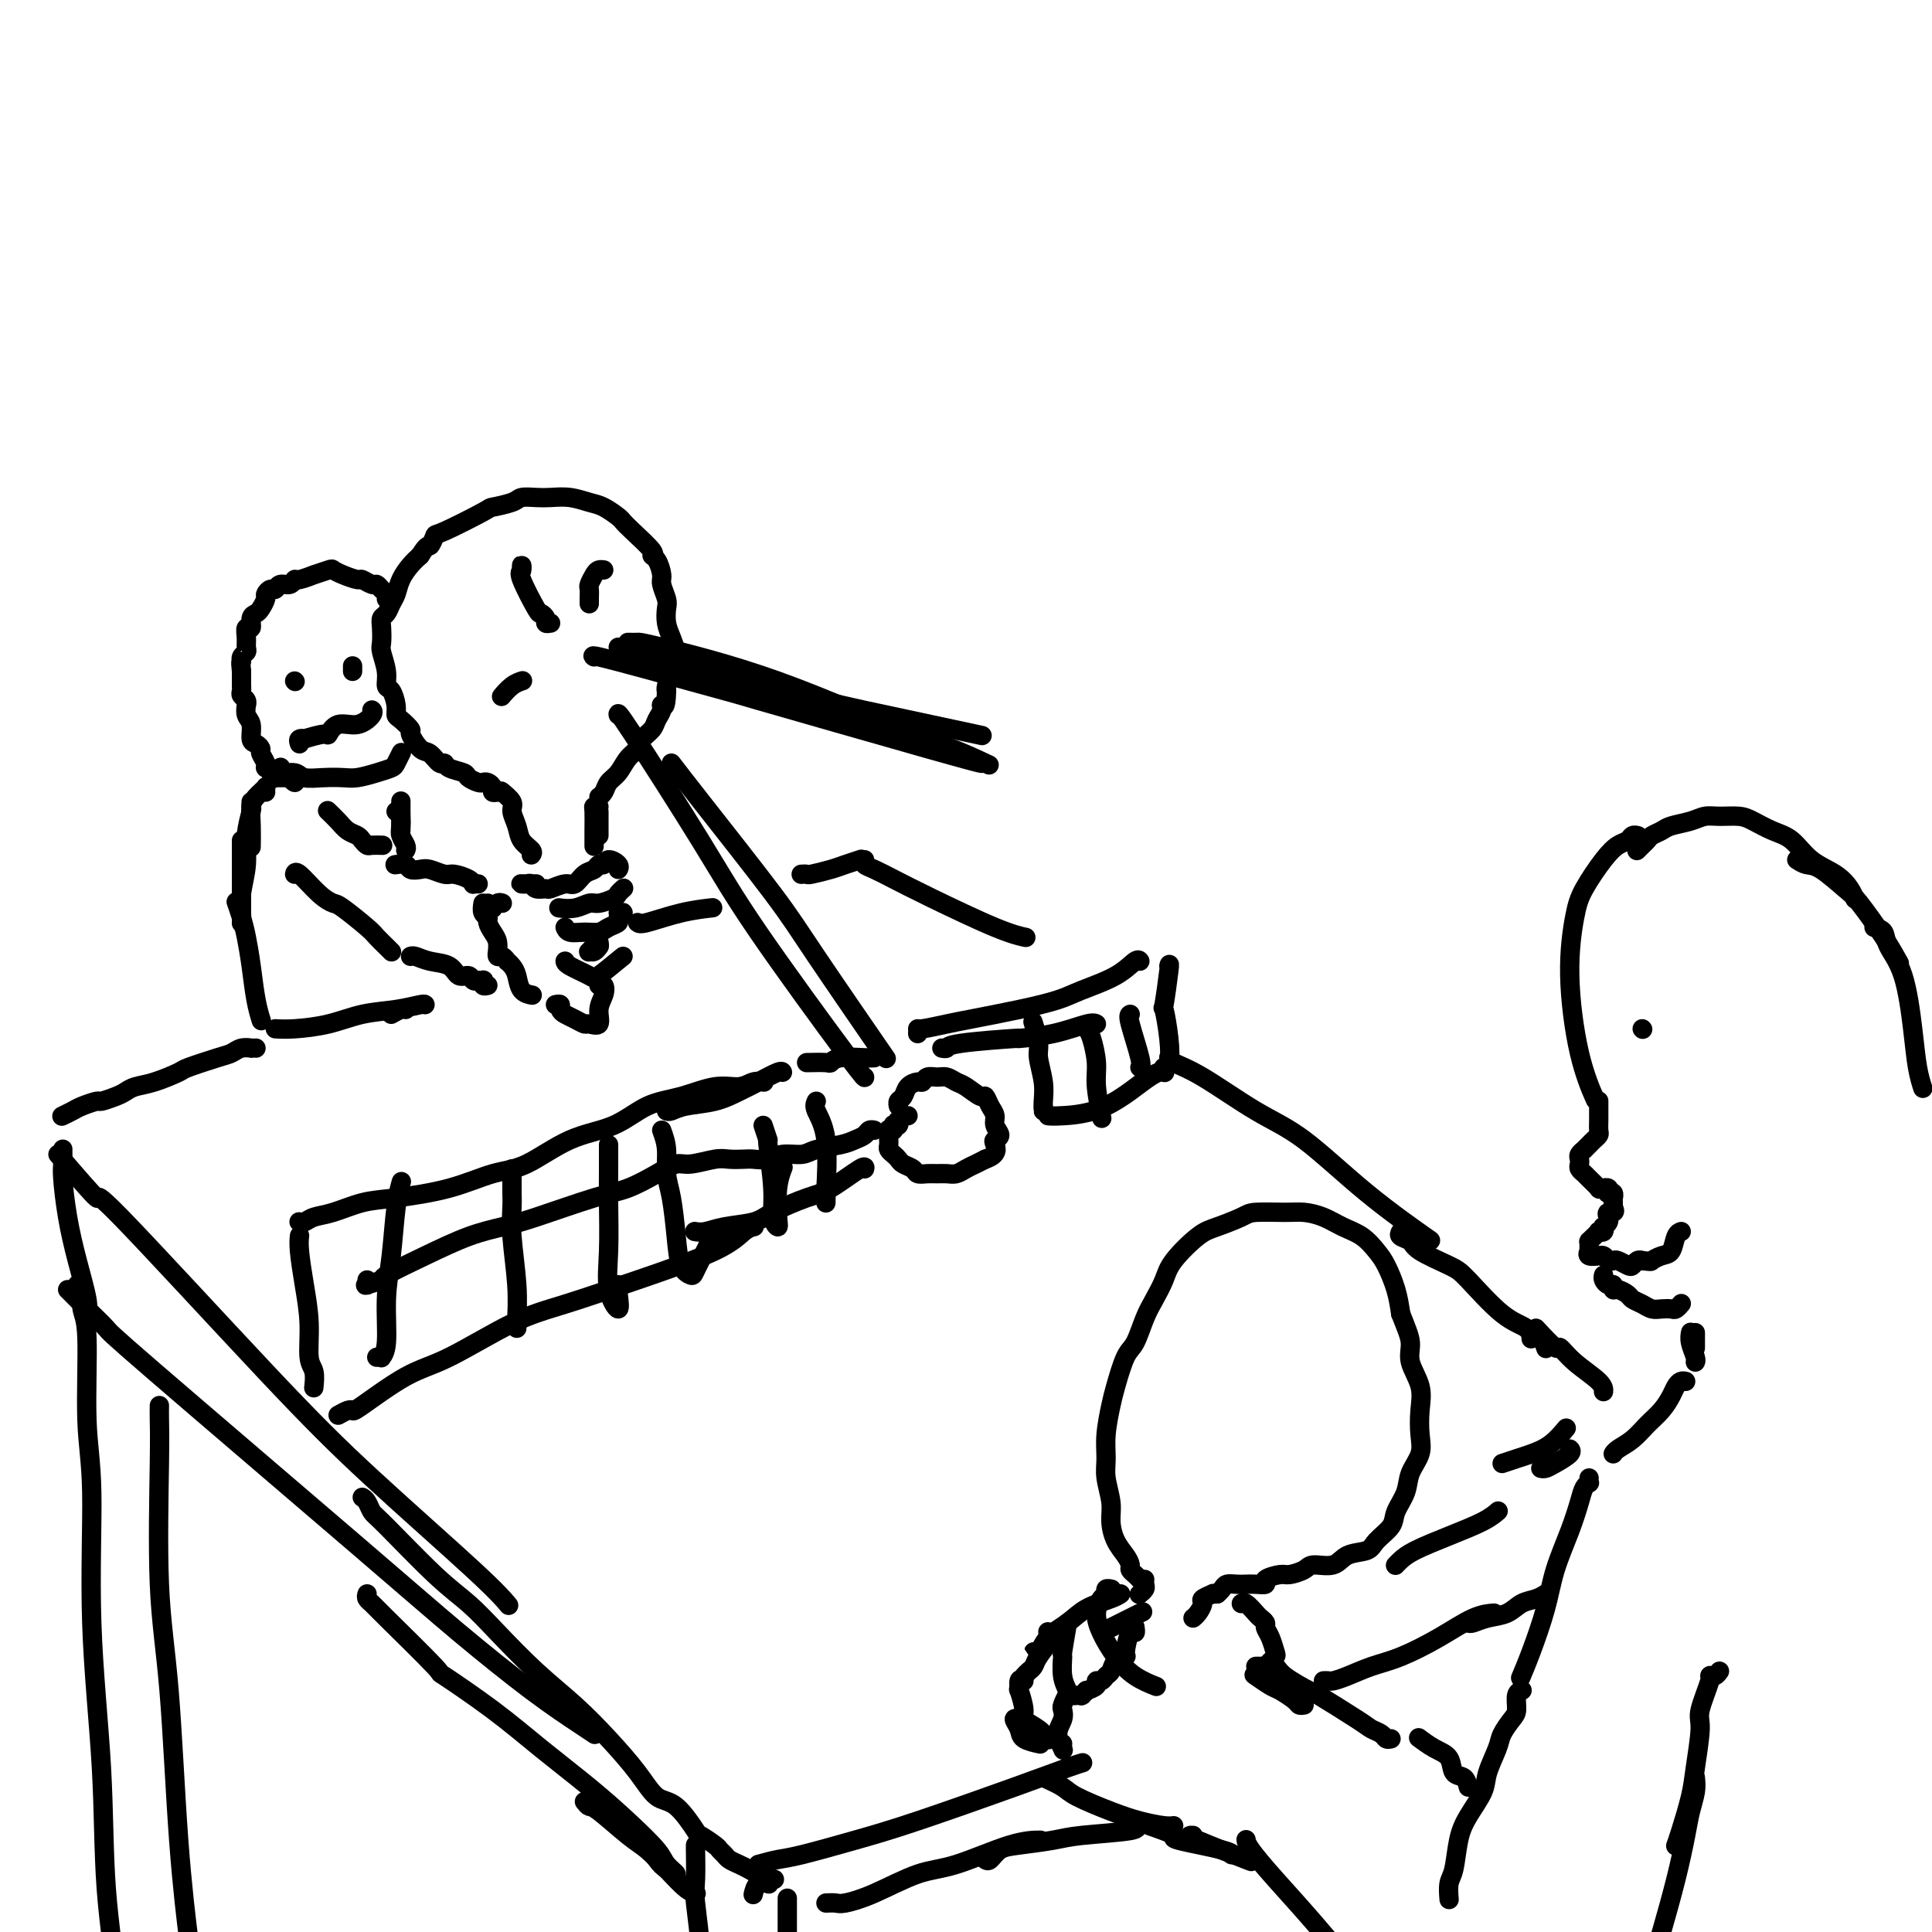 <svg viewBox='0 0 400 400' version='1.1' xmlns='http://www.w3.org/2000/svg' xmlns:xlink='http://www.w3.org/1999/xlink'><g fill='none' stroke='rgb(0,0,0)' stroke-width='4' stroke-linecap='round' stroke-linejoin='round'><path d='M111,183c-0.445,-0.000 -0.891,-0.000 -1,0c-0.109,0.000 0.117,0.000 0,0c-0.117,-0.000 -0.578,-0.001 -1,0c-0.422,0.001 -0.805,0.004 -1,0c-0.195,-0.004 -0.203,-0.016 0,0c0.203,0.016 0.616,0.058 1,0c0.384,-0.058 0.740,-0.216 1,0c0.260,0.216 0.426,0.806 1,1c0.574,0.194 1.557,-0.007 2,0c0.443,0.007 0.346,0.224 1,0c0.654,-0.224 2.059,-0.887 3,-1c0.941,-0.113 1.418,0.325 2,0c0.582,-0.325 1.268,-1.412 2,-2c0.732,-0.588 1.510,-0.677 2,-1c0.490,-0.323 0.692,-0.882 1,-1c0.308,-0.118 0.724,0.203 1,0c0.276,-0.203 0.414,-0.931 1,-1c0.586,-0.069 1.619,0.520 2,1c0.381,0.480 0.109,0.851 0,1c-0.109,0.149 -0.054,0.074 0,0'/><path d='M129,184c0.104,-0.092 0.208,-0.183 0,0c-0.208,0.183 -0.730,0.641 -1,1c-0.270,0.359 -0.290,0.618 -1,1c-0.710,0.382 -2.110,0.887 -3,1c-0.890,0.113 -1.269,-0.166 -2,0c-0.731,0.166 -1.812,0.775 -3,1c-1.188,0.225 -2.482,0.064 -3,0c-0.518,-0.064 -0.259,-0.032 0,0'/><path d='M128,189c0.549,-0.089 1.098,-0.178 1,0c-0.098,0.178 -0.844,0.622 -1,1c-0.156,0.378 0.277,0.691 0,1c-0.277,0.309 -1.265,0.615 -2,1c-0.735,0.385 -1.216,0.849 -2,1c-0.784,0.151 -1.870,-0.011 -3,0c-1.130,0.011 -2.304,0.195 -3,0c-0.696,-0.195 -0.913,-0.770 -1,-1c-0.087,-0.230 -0.043,-0.115 0,0'/><path d='M124,195c0.085,0.454 0.169,0.907 0,1c-0.169,0.093 -0.592,-0.175 -1,0c-0.408,0.175 -0.803,0.793 -1,1c-0.197,0.207 -0.197,0.004 0,0c0.197,-0.004 0.592,0.191 1,0c0.408,-0.191 0.831,-0.769 1,-1c0.169,-0.231 0.085,-0.116 0,0'/><path d='M129,198c-2.000,1.638 -4.000,3.276 -5,4c-1.000,0.724 -1.000,0.534 -2,0c-1.000,-0.534 -3.000,-1.413 -4,-2c-1.000,-0.587 -1.000,-0.882 -1,-1c0.000,-0.118 0.000,-0.059 0,0'/><path d='M100,187c-0.119,0.749 -0.238,1.499 0,2c0.238,0.501 0.834,0.755 1,1c0.166,0.245 -0.099,0.481 0,1c0.099,0.519 0.562,1.320 1,2c0.438,0.680 0.852,1.239 1,2c0.148,0.761 0.030,1.725 0,2c-0.030,0.275 0.030,-0.137 0,0c-0.030,0.137 -0.149,0.824 0,1c0.149,0.176 0.565,-0.158 1,0c0.435,0.158 0.889,0.809 1,1c0.111,0.191 -0.120,-0.078 0,0c0.120,0.078 0.593,0.504 1,1c0.407,0.496 0.750,1.061 1,2c0.250,0.939 0.407,2.252 1,3c0.593,0.748 1.621,0.932 2,1c0.379,0.068 0.108,0.019 0,0c-0.108,-0.019 -0.054,-0.010 0,0'/><path d='M110,177c0.205,-0.266 0.411,-0.532 0,-1c-0.411,-0.468 -1.438,-1.138 -2,-2c-0.562,-0.862 -0.659,-1.916 -1,-3c-0.341,-1.084 -0.926,-2.198 -1,-3c-0.074,-0.802 0.365,-1.293 0,-2c-0.365,-0.707 -1.533,-1.631 -2,-2c-0.467,-0.369 -0.234,-0.185 0,0'/><path d='M104,164c-0.303,-0.022 -0.606,-0.045 -1,0c-0.394,0.045 -0.878,0.156 -1,0c-0.122,-0.156 0.118,-0.581 0,-1c-0.118,-0.419 -0.593,-0.833 -1,-1c-0.407,-0.167 -0.747,-0.086 -1,0c-0.253,0.086 -0.421,0.176 -1,0c-0.579,-0.176 -1.569,-0.620 -2,-1c-0.431,-0.380 -0.304,-0.698 -1,-1c-0.696,-0.302 -2.216,-0.590 -3,-1c-0.784,-0.410 -0.831,-0.944 -1,-1c-0.169,-0.056 -0.460,0.365 -1,0c-0.540,-0.365 -1.328,-1.516 -2,-2c-0.672,-0.484 -1.228,-0.300 -2,-1c-0.772,-0.700 -1.761,-2.283 -2,-3c-0.239,-0.717 0.273,-0.567 0,-1c-0.273,-0.433 -1.331,-1.449 -2,-2c-0.669,-0.551 -0.949,-0.639 -1,-1c-0.051,-0.361 0.126,-0.997 0,-2c-0.126,-1.003 -0.556,-2.375 -1,-3c-0.444,-0.625 -0.903,-0.503 -1,-1c-0.097,-0.497 0.169,-1.615 0,-3c-0.169,-1.385 -0.774,-3.039 -1,-4c-0.226,-0.961 -0.072,-1.230 0,-2c0.072,-0.770 0.061,-2.040 0,-3c-0.061,-0.960 -0.172,-1.611 0,-2c0.172,-0.389 0.626,-0.517 1,-1c0.374,-0.483 0.666,-1.323 1,-2c0.334,-0.677 0.708,-1.192 1,-2c0.292,-0.808 0.502,-1.910 1,-3c0.498,-1.090 1.285,-2.169 2,-3c0.715,-0.831 1.357,-1.416 2,-2'/><path d='M87,115c1.629,-2.652 1.701,-1.782 2,-2c0.299,-0.218 0.826,-1.525 1,-2c0.174,-0.475 -0.005,-0.117 2,-1c2.005,-0.883 6.192,-3.007 8,-4c1.808,-0.993 1.235,-0.854 2,-1c0.765,-0.146 2.868,-0.576 4,-1c1.132,-0.424 1.293,-0.842 2,-1c0.707,-0.158 1.959,-0.054 3,0c1.041,0.054 1.869,0.060 3,0c1.131,-0.060 2.565,-0.185 4,0c1.435,0.185 2.871,0.680 4,1c1.129,0.320 1.950,0.464 3,1c1.050,0.536 2.329,1.464 3,2c0.671,0.536 0.732,0.681 1,1c0.268,0.319 0.741,0.814 2,2c1.259,1.186 3.303,3.065 4,4c0.697,0.935 0.047,0.926 0,1c-0.047,0.074 0.509,0.231 1,1c0.491,0.769 0.915,2.148 1,3c0.085,0.852 -0.171,1.175 0,2c0.171,0.825 0.767,2.150 1,3c0.233,0.850 0.102,1.225 0,2c-0.102,0.775 -0.174,1.950 0,3c0.174,1.050 0.593,1.976 1,3c0.407,1.024 0.802,2.144 1,3c0.198,0.856 0.197,1.446 0,2c-0.197,0.554 -0.592,1.072 -1,2c-0.408,0.928 -0.831,2.265 -1,3c-0.169,0.735 -0.085,0.867 0,1'/><path d='M138,143c-0.086,4.357 -0.800,3.250 -1,3c-0.200,-0.250 0.116,0.356 0,1c-0.116,0.644 -0.664,1.326 -1,2c-0.336,0.674 -0.460,1.339 -1,2c-0.540,0.661 -1.496,1.318 -2,2c-0.504,0.682 -0.554,1.391 -1,2c-0.446,0.609 -1.286,1.120 -2,2c-0.714,0.880 -1.302,2.131 -2,3c-0.698,0.869 -1.507,1.357 -2,2c-0.493,0.643 -0.671,1.442 -1,2c-0.329,0.558 -0.808,0.874 -1,1c-0.192,0.126 -0.096,0.063 0,0'/><path d='M124,168c0.000,0.649 0.000,1.298 0,2c0.000,0.702 0.000,1.458 0,2c-0.000,0.542 0.000,0.869 0,1c0.000,0.131 0.000,0.065 0,0'/><path d='M124,167c-0.423,-0.016 -0.845,-0.032 -1,0c-0.155,0.032 -0.041,0.112 0,1c0.041,0.888 0.011,2.585 0,4c-0.011,1.415 -0.003,2.547 0,3c0.003,0.453 0.002,0.226 0,0'/><path d='M115,208c0.441,-0.089 0.882,-0.178 1,0c0.118,0.178 -0.086,0.621 0,1c0.086,0.379 0.462,0.692 1,1c0.538,0.308 1.240,0.610 2,1c0.760,0.390 1.580,0.870 2,1c0.420,0.130 0.439,-0.088 1,0c0.561,0.088 1.663,0.483 2,0c0.337,-0.483 -0.092,-1.842 0,-3c0.092,-1.158 0.705,-2.115 1,-3c0.295,-0.885 0.272,-1.700 0,-2c-0.272,-0.300 -0.792,-0.086 -1,0c-0.208,0.086 -0.104,0.043 0,0'/><path d='M104,187c-0.301,-0.115 -0.603,-0.231 -1,0c-0.397,0.231 -0.891,0.808 -1,1c-0.109,0.192 0.167,-0.000 0,0c-0.167,0.000 -0.776,0.192 -1,0c-0.224,-0.192 -0.064,-0.769 0,-1c0.064,-0.231 0.032,-0.115 0,0'/><path d='M101,204c-0.414,0.113 -0.828,0.226 -1,0c-0.172,-0.226 -0.102,-0.792 0,-1c0.102,-0.208 0.235,-0.060 0,0c-0.235,0.060 -0.840,0.032 -1,0c-0.160,-0.032 0.125,-0.068 0,0c-0.125,0.068 -0.659,0.240 -1,0c-0.341,-0.240 -0.490,-0.891 -1,-1c-0.510,-0.109 -1.380,0.325 -2,0c-0.620,-0.325 -0.989,-1.407 -2,-2c-1.011,-0.593 -2.663,-0.695 -4,-1c-1.337,-0.305 -2.360,-0.813 -3,-1c-0.640,-0.187 -0.897,-0.053 -1,0c-0.103,0.053 -0.051,0.027 0,0'/><path d='M81,197c0.059,0.061 0.118,0.121 0,0c-0.118,-0.121 -0.411,-0.424 -1,-1c-0.589,-0.576 -1.472,-1.426 -2,-2c-0.528,-0.574 -0.702,-0.873 -2,-2c-1.298,-1.127 -3.721,-3.083 -5,-4c-1.279,-0.917 -1.415,-0.795 -2,-1c-0.585,-0.205 -1.621,-0.735 -3,-2c-1.379,-1.265 -3.102,-3.264 -4,-4c-0.898,-0.736 -0.971,-0.210 -1,0c-0.029,0.210 -0.015,0.105 0,0'/><path d='M99,183c-0.431,-0.022 -0.863,-0.043 -1,0c-0.137,0.043 0.020,0.151 0,0c-0.020,-0.151 -0.217,-0.563 -1,-1c-0.783,-0.437 -2.150,-0.901 -3,-1c-0.850,-0.099 -1.182,0.166 -2,0c-0.818,-0.166 -2.121,-0.762 -3,-1c-0.879,-0.238 -1.332,-0.116 -2,0c-0.668,0.116 -1.550,0.227 -2,0c-0.450,-0.227 -0.467,-0.792 -1,-1c-0.533,-0.208 -1.581,-0.059 -2,0c-0.419,0.059 -0.210,0.030 0,0'/><path d='M79,175c0.203,0.006 0.406,0.013 0,0c-0.406,-0.013 -1.421,-0.044 -2,0c-0.579,0.044 -0.721,0.164 -1,0c-0.279,-0.164 -0.695,-0.612 -1,-1c-0.305,-0.388 -0.499,-0.717 -1,-1c-0.501,-0.283 -1.310,-0.519 -2,-1c-0.690,-0.481 -1.263,-1.206 -2,-2c-0.737,-0.794 -1.639,-1.655 -2,-2c-0.361,-0.345 -0.180,-0.172 0,0'/><path d='M114,129c-0.451,0.079 -0.903,0.158 -1,0c-0.097,-0.158 0.160,-0.553 0,-1c-0.160,-0.447 -0.736,-0.948 -1,-1c-0.264,-0.052 -0.214,0.344 -1,-1c-0.786,-1.344 -2.407,-4.426 -3,-6c-0.593,-1.574 -0.159,-1.638 0,-2c0.159,-0.362 0.043,-1.020 0,-1c-0.043,0.020 -0.012,0.720 0,1c0.012,0.280 0.006,0.140 0,0'/><path d='M122,125c-0.007,-0.212 -0.013,-0.425 0,-1c0.013,-0.575 0.046,-1.513 0,-2c-0.046,-0.487 -0.170,-0.523 0,-1c0.170,-0.477 0.633,-1.396 1,-2c0.367,-0.604 0.637,-0.893 1,-1c0.363,-0.107 0.818,-0.030 1,0c0.182,0.030 0.091,0.015 0,0'/><path d='M108,141c0.166,-0.053 0.332,-0.105 0,0c-0.332,0.105 -1.161,0.368 -2,1c-0.839,0.632 -1.687,1.632 -2,2c-0.313,0.368 -0.089,0.105 0,0c0.089,-0.105 0.045,-0.053 0,0'/><path d='M128,134c2.498,0.397 4.995,0.794 6,1c1.005,0.206 0.516,0.220 3,1c2.484,0.780 7.939,2.325 14,4c6.061,1.675 12.728,3.480 19,5c6.272,1.520 12.150,2.755 18,4c5.850,1.245 11.671,2.498 14,3c2.329,0.502 1.164,0.251 0,0'/><path d='M130,133c0.803,0.015 1.607,0.029 2,0c0.393,-0.029 0.376,-0.102 5,1c4.624,1.102 13.888,3.378 24,7c10.112,3.622 21.071,8.589 27,11c5.929,2.411 6.827,2.264 9,3c2.173,0.736 5.621,2.353 7,3c1.379,0.647 0.690,0.323 0,0'/><path d='M123,136c-0.426,-0.271 -0.853,-0.542 5,1c5.853,1.542 17.985,4.897 22,6c4.015,1.103 -0.089,-0.044 7,2c7.089,2.044 25.370,7.281 35,10c9.630,2.719 10.609,2.920 11,3c0.391,0.080 0.196,0.040 0,0'/><path d='M139,158c1.542,2.008 3.085,4.016 7,9c3.915,4.984 10.204,12.944 14,18c3.796,5.056 5.099,7.207 9,13c3.901,5.793 10.400,15.226 13,19c2.600,3.774 1.300,1.887 0,0'/><path d='M128,148c-0.091,-0.417 -0.182,-0.833 3,4c3.182,4.833 9.637,14.917 14,22c4.363,7.083 6.633,11.167 12,19c5.367,7.833 13.829,19.417 18,25c4.171,5.583 4.049,5.167 4,5c-0.049,-0.167 -0.024,-0.083 0,0'/><path d='M188,231c-0.452,0.032 -0.905,0.065 -1,0c-0.095,-0.065 0.167,-0.227 0,0c-0.167,0.227 -0.763,0.845 -1,1c-0.237,0.155 -0.115,-0.151 0,0c0.115,0.151 0.223,0.759 0,1c-0.223,0.241 -0.778,0.116 -1,0c-0.222,-0.116 -0.112,-0.224 0,0c0.112,0.224 0.226,0.778 0,1c-0.226,0.222 -0.793,0.111 -1,0c-0.207,-0.111 -0.056,-0.222 0,0c0.056,0.222 0.015,0.777 0,1c-0.015,0.223 -0.004,0.115 0,0c0.004,-0.115 0.000,-0.238 0,0c-0.000,0.238 0.003,0.837 0,1c-0.003,0.163 -0.012,-0.111 0,0c0.012,0.111 0.043,0.607 0,1c-0.043,0.393 -0.162,0.682 0,1c0.162,0.318 0.606,0.663 1,1c0.394,0.337 0.738,0.665 1,1c0.262,0.335 0.440,0.678 1,1c0.560,0.322 1.501,0.622 2,1c0.499,0.378 0.556,0.834 1,1c0.444,0.166 1.274,0.041 2,0c0.726,-0.041 1.349,-0.000 2,0c0.651,0.000 1.329,-0.041 2,0c0.671,0.041 1.334,0.166 2,0c0.666,-0.166 1.333,-0.622 2,-1c0.667,-0.378 1.333,-0.680 2,-1c0.667,-0.320 1.333,-0.660 2,-1'/><path d='M204,240c2.794,-0.938 2.280,-2.282 2,-3c-0.280,-0.718 -0.327,-0.811 0,-1c0.327,-0.189 1.026,-0.475 1,-1c-0.026,-0.525 -0.779,-1.287 -1,-2c-0.221,-0.713 0.089,-1.375 0,-2c-0.089,-0.625 -0.576,-1.214 -1,-2c-0.424,-0.786 -0.785,-1.770 -1,-2c-0.215,-0.230 -0.284,0.292 -1,0c-0.716,-0.292 -2.079,-1.400 -3,-2c-0.921,-0.600 -1.399,-0.693 -2,-1c-0.601,-0.307 -1.326,-0.829 -2,-1c-0.674,-0.171 -1.298,0.009 -2,0c-0.702,-0.009 -1.483,-0.206 -2,0c-0.517,0.206 -0.769,0.814 -1,1c-0.231,0.186 -0.440,-0.052 -1,0c-0.560,0.052 -1.470,0.392 -2,1c-0.530,0.608 -0.678,1.482 -1,2c-0.322,0.518 -0.817,0.678 -1,1c-0.183,0.322 -0.052,0.806 0,1c0.052,0.194 0.026,0.097 0,0'/><path d='M49,187c-0.089,-0.254 -0.179,-0.508 0,0c0.179,0.508 0.626,1.779 1,3c0.374,1.221 0.675,2.391 1,4c0.325,1.609 0.675,3.658 1,6c0.325,2.342 0.626,4.977 1,7c0.374,2.023 0.821,3.435 1,4c0.179,0.565 0.089,0.282 0,0'/><path d='M57,213c1.064,0.059 2.127,0.117 4,0c1.873,-0.117 4.554,-0.410 7,-1c2.446,-0.590 4.655,-1.479 7,-2c2.345,-0.521 4.824,-0.676 7,-1c2.176,-0.324 4.047,-0.818 5,-1c0.953,-0.182 0.986,-0.052 1,0c0.014,0.052 0.007,0.026 0,0'/><path d='M81,210c0.733,-0.422 1.467,-0.844 2,-1c0.533,-0.156 0.867,-0.044 1,0c0.133,0.044 0.067,0.022 0,0'/><path d='M83,172c0.000,-0.310 0.000,-0.619 0,-1c0.000,-0.381 0.000,-0.833 0,-1c0.000,-0.167 -0.000,-0.048 0,0c0.000,0.048 0.000,0.024 0,0'/><path d='M84,176c0.113,-0.237 0.226,-0.474 0,-1c-0.226,-0.526 -0.793,-1.343 -1,-2c-0.207,-0.657 -0.056,-1.156 0,-2c0.056,-0.844 0.015,-2.035 0,-3c-0.015,-0.965 -0.004,-1.704 0,-2c0.004,-0.296 0.002,-0.148 0,0'/><path d='M82,168c0.000,0.000 0.100,0.100 0.1,0.1'/><path d='M58,159c0.081,-0.121 0.163,-0.243 0,0c-0.163,0.243 -0.570,0.849 0,1c0.570,0.151 2.119,-0.155 3,0c0.881,0.155 1.096,0.771 2,1c0.904,0.229 2.498,0.072 4,0c1.502,-0.072 2.913,-0.060 4,0c1.087,0.060 1.850,0.166 3,0c1.150,-0.166 2.687,-0.605 4,-1c1.313,-0.395 2.404,-0.745 3,-1c0.596,-0.255 0.699,-0.415 1,-1c0.301,-0.585 0.800,-1.596 1,-2c0.200,-0.404 0.100,-0.202 0,0'/><path d='M61,161c0.119,0.536 0.238,1.072 0,1c-0.238,-0.072 -0.833,-0.751 -1,-1c-0.167,-0.249 0.095,-0.067 0,0c-0.095,0.067 -0.546,0.019 -1,0c-0.454,-0.019 -0.910,-0.008 -1,0c-0.090,0.008 0.187,0.012 0,0c-0.187,-0.012 -0.839,-0.041 -1,0c-0.161,0.041 0.168,0.153 0,0c-0.168,-0.153 -0.834,-0.570 -1,-1c-0.166,-0.430 0.166,-0.875 0,-1c-0.166,-0.125 -0.832,0.068 -1,0c-0.168,-0.068 0.161,-0.398 0,-1c-0.161,-0.602 -0.813,-1.478 -1,-2c-0.187,-0.522 0.090,-0.692 0,-1c-0.090,-0.308 -0.546,-0.756 -1,-1c-0.454,-0.244 -0.907,-0.285 -1,-1c-0.093,-0.715 0.172,-2.103 0,-3c-0.172,-0.897 -0.782,-1.301 -1,-2c-0.218,-0.699 -0.044,-1.693 0,-2c0.044,-0.307 -0.041,0.073 0,0c0.041,-0.073 0.207,-0.598 0,-1c-0.207,-0.402 -0.788,-0.681 -1,-1c-0.212,-0.319 -0.057,-0.677 0,-1c0.057,-0.323 0.015,-0.611 0,-1c-0.015,-0.389 -0.004,-0.877 0,-1c0.004,-0.123 0.001,0.121 0,0c-0.001,-0.121 -0.000,-0.606 0,-1c0.000,-0.394 0.000,-0.697 0,-1'/><path d='M50,139c-0.293,-2.572 -0.026,-2.001 0,-2c0.026,0.001 -0.190,-0.568 0,-1c0.190,-0.432 0.787,-0.727 1,-1c0.213,-0.273 0.042,-0.525 0,-1c-0.042,-0.475 0.044,-1.174 0,-2c-0.044,-0.826 -0.219,-1.778 0,-2c0.219,-0.222 0.833,0.288 1,0c0.167,-0.288 -0.114,-1.372 0,-2c0.114,-0.628 0.622,-0.799 1,-1c0.378,-0.201 0.626,-0.431 1,-1c0.374,-0.569 0.873,-1.477 1,-2c0.127,-0.523 -0.117,-0.661 0,-1c0.117,-0.339 0.595,-0.880 1,-1c0.405,-0.120 0.736,0.179 1,0c0.264,-0.179 0.461,-0.837 1,-1c0.539,-0.163 1.420,0.167 2,0c0.580,-0.167 0.860,-0.833 1,-1c0.140,-0.167 0.141,0.165 1,0c0.859,-0.165 2.574,-0.826 3,-1c0.426,-0.174 -0.439,0.140 0,0c0.439,-0.140 2.183,-0.732 3,-1c0.817,-0.268 0.709,-0.211 1,0c0.291,0.211 0.981,0.578 2,1c1.019,0.422 2.367,0.901 3,1c0.633,0.099 0.552,-0.181 1,0c0.448,0.181 1.427,0.823 2,1c0.573,0.177 0.742,-0.110 1,0c0.258,0.110 0.605,0.617 1,1c0.395,0.383 0.837,0.642 1,1c0.163,0.358 0.047,0.817 0,1c-0.047,0.183 -0.023,0.092 0,0'/><path d='M62,154c-0.144,-0.413 -0.289,-0.827 0,-1c0.289,-0.173 1.010,-0.107 1,0c-0.010,0.107 -0.751,0.255 0,0c0.751,-0.255 2.993,-0.912 4,-1c1.007,-0.088 0.778,0.393 1,0c0.222,-0.393 0.897,-1.661 2,-2c1.103,-0.339 2.636,0.249 4,0c1.364,-0.249 2.560,-1.336 3,-2c0.440,-0.664 0.126,-0.904 0,-1c-0.126,-0.096 -0.063,-0.048 0,0'/><path d='M73,138c0.000,0.533 0.000,1.067 0,1c0.000,-0.067 0.000,-0.733 0,-1c0.000,-0.267 0.000,-0.133 0,0'/><path d='M61,141c0.000,0.000 0.100,0.100 0.1,0.1'/><path d='M55,164c-0.024,-0.398 -0.049,-0.796 0,-1c0.049,-0.204 0.171,-0.215 0,0c-0.171,0.215 -0.634,0.657 -1,1c-0.366,0.343 -0.634,0.586 -1,1c-0.366,0.414 -0.830,0.997 -1,2c-0.170,1.003 -0.046,2.424 0,4c0.046,1.576 0.013,3.307 0,4c-0.013,0.693 -0.007,0.346 0,0'/><path d='M52,166c-0.033,0.423 -0.065,0.847 0,1c0.065,0.153 0.228,0.036 0,1c-0.228,0.964 -0.846,3.008 -1,5c-0.154,1.992 0.155,3.932 0,6c-0.155,2.068 -0.773,4.266 -1,6c-0.227,1.734 -0.061,3.005 0,4c0.061,0.995 0.017,1.713 0,2c-0.017,0.287 -0.009,0.144 0,0'/><path d='M50,174c0.000,0.518 0.000,1.036 0,2c0.000,0.964 0.000,2.375 0,5c0.000,2.625 0.000,6.464 0,8c0.000,1.536 0.000,0.768 0,0'/><path d='M339,173c0.095,0.026 0.189,0.052 0,0c-0.189,-0.052 -0.663,-0.181 -1,0c-0.337,0.181 -0.538,0.672 -1,1c-0.462,0.328 -1.187,0.494 -2,1c-0.813,0.506 -1.716,1.353 -3,3c-1.284,1.647 -2.950,4.096 -4,6c-1.050,1.904 -1.486,3.264 -2,6c-0.514,2.736 -1.107,6.847 -1,12c0.107,5.153 0.913,11.349 2,16c1.087,4.651 2.453,7.757 3,9c0.547,1.243 0.273,0.621 0,0'/><path d='M331,228c-0.000,-0.057 -0.000,-0.114 0,0c0.000,0.114 0.001,0.398 0,1c-0.001,0.602 -0.003,1.523 0,2c0.003,0.477 0.012,0.509 0,1c-0.012,0.491 -0.046,1.442 0,2c0.046,0.558 0.171,0.723 0,1c-0.171,0.277 -0.638,0.666 -1,1c-0.362,0.334 -0.619,0.614 -1,1c-0.381,0.386 -0.886,0.877 -1,1c-0.114,0.123 0.165,-0.122 0,0c-0.165,0.122 -0.773,0.610 -1,1c-0.227,0.390 -0.073,0.681 0,1c0.073,0.319 0.066,0.668 0,1c-0.066,0.332 -0.191,0.649 0,1c0.191,0.351 0.696,0.735 1,1c0.304,0.265 0.406,0.411 1,1c0.594,0.589 1.679,1.621 2,2c0.321,0.379 -0.124,0.105 0,0c0.124,-0.105 0.817,-0.042 1,0c0.183,0.042 -0.143,0.063 0,0c0.143,-0.063 0.756,-0.209 1,0c0.244,0.209 0.118,0.773 0,1c-0.118,0.227 -0.228,0.116 0,0c0.228,-0.116 0.793,-0.238 1,0c0.207,0.238 0.055,0.834 0,1c-0.055,0.166 -0.015,-0.100 0,0c0.015,0.100 0.004,0.565 0,1c-0.004,0.435 -0.001,0.838 0,1c0.001,0.162 0.001,0.081 0,0'/><path d='M334,250c0.855,1.400 -0.507,0.901 -1,1c-0.493,0.099 -0.118,0.796 0,1c0.118,0.204 -0.020,-0.085 0,0c0.020,0.085 0.197,0.545 0,1c-0.197,0.455 -0.770,0.906 -1,1c-0.230,0.094 -0.117,-0.168 0,0c0.117,0.168 0.238,0.767 0,1c-0.238,0.233 -0.834,0.101 -1,0c-0.166,-0.101 0.099,-0.171 0,0c-0.099,0.171 -0.562,0.585 -1,1c-0.438,0.415 -0.849,0.833 -1,1c-0.151,0.167 -0.041,0.084 0,0c0.041,-0.084 0.011,-0.167 0,0c-0.011,0.167 -0.005,0.584 0,1c0.005,0.416 0.009,0.829 0,1c-0.009,0.171 -0.031,0.099 0,0c0.031,-0.099 0.117,-0.224 0,0c-0.117,0.224 -0.435,0.796 0,1c0.435,0.204 1.622,0.041 2,0c0.378,-0.041 -0.055,0.041 0,0c0.055,-0.041 0.596,-0.204 1,0c0.404,0.204 0.672,0.773 1,1c0.328,0.227 0.718,0.110 1,0c0.282,-0.110 0.457,-0.212 1,0c0.543,0.212 1.455,0.737 2,1c0.545,0.263 0.724,0.263 1,0c0.276,-0.263 0.650,-0.789 1,-1c0.350,-0.211 0.675,-0.105 1,0'/><path d='M340,261c2.063,0.211 1.719,0.239 2,0c0.281,-0.239 1.186,-0.743 2,-1c0.814,-0.257 1.539,-0.265 2,-1c0.461,-0.735 0.660,-2.197 1,-3c0.340,-0.803 0.822,-0.947 1,-1c0.178,-0.053 0.051,-0.015 0,0c-0.051,0.015 -0.025,0.008 0,0'/><path d='M332,264c-0.082,0.301 -0.164,0.602 0,1c0.164,0.398 0.573,0.894 1,1c0.427,0.106 0.873,-0.179 1,0c0.127,0.179 -0.065,0.821 0,1c0.065,0.179 0.388,-0.106 1,0c0.612,0.106 1.515,0.603 2,1c0.485,0.397 0.554,0.695 1,1c0.446,0.305 1.271,0.619 2,1c0.729,0.381 1.362,0.831 2,1c0.638,0.169 1.281,0.059 2,0c0.719,-0.059 1.512,-0.067 2,0c0.488,0.067 0.670,0.210 1,0c0.330,-0.210 0.809,-0.774 1,-1c0.191,-0.226 0.096,-0.113 0,0'/><path d='M340,213c0.000,0.000 0.100,0.100 0.1,0.1'/><path d='M339,176c-0.087,0.089 -0.175,0.179 0,0c0.175,-0.179 0.611,-0.625 1,-1c0.389,-0.375 0.730,-0.678 1,-1c0.270,-0.322 0.470,-0.665 1,-1c0.530,-0.335 1.390,-0.664 2,-1c0.610,-0.336 0.971,-0.679 2,-1c1.029,-0.321 2.725,-0.620 4,-1c1.275,-0.380 2.129,-0.842 3,-1c0.871,-0.158 1.758,-0.014 3,0c1.242,0.014 2.837,-0.103 4,0c1.163,0.103 1.893,0.425 3,1c1.107,0.575 2.590,1.403 4,2c1.410,0.597 2.746,0.962 4,2c1.254,1.038 2.427,2.748 4,4c1.573,1.252 3.545,2.047 5,3c1.455,0.953 2.392,2.064 3,3c0.608,0.936 0.888,1.696 1,2c0.112,0.304 0.056,0.152 0,0'/><path d='M372,178c0.642,0.419 1.284,0.838 2,1c0.716,0.162 1.506,0.069 3,1c1.494,0.931 3.693,2.888 5,4c1.307,1.112 1.721,1.381 3,3c1.279,1.619 3.421,4.590 5,7c1.579,2.410 2.594,4.260 3,5c0.406,0.740 0.203,0.370 0,0'/><path d='M388,192c0.808,0.191 1.617,0.381 2,1c0.383,0.619 0.341,1.665 1,3c0.659,1.335 2.019,2.957 3,6c0.981,3.043 1.583,7.506 2,11c0.417,3.494 0.651,6.018 1,8c0.349,1.982 0.814,3.424 1,4c0.186,0.576 0.093,0.288 0,0'/><path d='M351,276c0.000,-0.081 0.000,-0.161 0,0c0.000,0.161 0.000,0.565 0,1c0.000,0.435 0.000,0.901 0,1c0.000,0.099 0.000,-0.169 0,0c0.000,0.169 0.000,0.776 0,1c0.000,0.224 0.000,0.064 0,0c-0.000,-0.064 0.000,-0.032 0,0'/><path d='M350,276c0.030,-0.144 0.061,-0.287 0,0c-0.061,0.287 -0.212,1.005 0,2c0.212,0.995 0.788,2.268 1,3c0.212,0.732 0.061,0.923 0,1c-0.061,0.077 -0.030,0.038 0,0'/><path d='M349,286c-0.329,-0.072 -0.657,-0.144 -1,0c-0.343,0.144 -0.699,0.503 -1,1c-0.301,0.497 -0.546,1.131 -1,2c-0.454,0.869 -1.116,1.974 -2,3c-0.884,1.026 -1.988,1.974 -3,3c-1.012,1.026 -1.931,2.131 -3,3c-1.069,0.869 -2.288,1.503 -3,2c-0.712,0.497 -0.918,0.856 -1,1c-0.082,0.144 -0.041,0.072 0,0'/><path d='M329,306c-0.025,0.438 -0.050,0.876 0,1c0.050,0.124 0.175,-0.066 0,0c-0.175,0.066 -0.651,0.386 -1,1c-0.349,0.614 -0.572,1.520 -1,3c-0.428,1.480 -1.061,3.532 -2,6c-0.939,2.468 -2.185,5.352 -3,8c-0.815,2.648 -1.198,5.060 -2,8c-0.802,2.940 -2.024,6.407 -3,9c-0.976,2.593 -1.708,4.312 -2,5c-0.292,0.688 -0.146,0.344 0,0'/><path d='M315,350c0.117,-0.033 0.235,-0.066 0,0c-0.235,0.066 -0.821,0.231 -1,1c-0.179,0.769 0.050,2.141 0,3c-0.050,0.859 -0.379,1.204 -1,2c-0.621,0.796 -1.535,2.043 -2,3c-0.465,0.957 -0.481,1.625 -1,3c-0.519,1.375 -1.539,3.457 -2,5c-0.461,1.543 -0.362,2.548 -1,4c-0.638,1.452 -2.013,3.353 -3,5c-0.987,1.647 -1.585,3.040 -2,5c-0.415,1.960 -0.647,4.486 -1,6c-0.353,1.514 -0.827,2.014 -1,3c-0.173,0.986 -0.047,2.458 0,3c0.047,0.542 0.013,0.155 0,0c-0.013,-0.155 -0.007,-0.077 0,0'/><path d='M304,370c-0.209,-0.811 -0.417,-1.622 -1,-2c-0.583,-0.378 -1.540,-0.322 -2,-1c-0.460,-0.678 -0.422,-2.089 -1,-3c-0.578,-0.911 -1.771,-1.322 -3,-2c-1.229,-0.678 -2.494,-1.622 -3,-2c-0.506,-0.378 -0.253,-0.189 0,0'/><path d='M258,381c-0.012,-0.101 -0.025,-0.202 0,0c0.025,0.202 0.087,0.705 1,2c0.913,1.295 2.675,3.380 5,6c2.325,2.620 5.211,5.774 8,9c2.789,3.226 5.482,6.522 7,8c1.518,1.478 1.862,1.136 2,1c0.138,-0.136 0.069,-0.068 0,0'/><path d='M288,360c-0.363,0.088 -0.725,0.177 -1,0c-0.275,-0.177 -0.461,-0.619 -1,-1c-0.539,-0.381 -1.430,-0.700 -2,-1c-0.570,-0.300 -0.820,-0.582 -3,-2c-2.180,-1.418 -6.290,-3.974 -8,-5c-1.710,-1.026 -1.021,-0.524 -2,-1c-0.979,-0.476 -3.625,-1.931 -5,-3c-1.375,-1.069 -1.479,-1.750 -2,-2c-0.521,-0.250 -1.459,-0.067 -2,0c-0.541,0.067 -0.684,0.018 -1,0c-0.316,-0.018 -0.805,-0.005 -1,0c-0.195,0.005 -0.098,0.003 0,0'/><path d='M270,353c-0.391,0.056 -0.781,0.113 -1,0c-0.219,-0.113 -0.266,-0.395 -1,-1c-0.734,-0.605 -2.156,-1.533 -3,-2c-0.844,-0.467 -1.112,-0.472 -2,-1c-0.888,-0.528 -2.397,-1.579 -3,-2c-0.603,-0.421 -0.302,-0.210 0,0'/><path d='M262,345c0.451,-0.450 0.903,-0.901 1,-1c0.097,-0.099 -0.160,0.152 0,0c0.160,-0.152 0.737,-0.709 1,-1c0.263,-0.291 0.211,-0.316 0,-1c-0.211,-0.684 -0.580,-2.027 -1,-3c-0.420,-0.973 -0.890,-1.575 -1,-2c-0.110,-0.425 0.138,-0.674 0,-1c-0.138,-0.326 -0.664,-0.728 -1,-1c-0.336,-0.272 -0.482,-0.413 -1,-1c-0.518,-0.587 -1.409,-1.620 -2,-2c-0.591,-0.380 -0.883,-0.109 -1,0c-0.117,0.109 -0.058,0.054 0,0'/><path d='M236,330c-0.113,0.091 -0.226,0.182 0,0c0.226,-0.182 0.793,-0.636 1,-1c0.207,-0.364 0.056,-0.636 0,-1c-0.056,-0.364 -0.016,-0.818 0,-1c0.016,-0.182 0.008,-0.091 0,0'/><path d='M236,327c-0.305,-0.328 -0.610,-0.656 -1,-1c-0.390,-0.344 -0.865,-0.703 -1,-1c-0.135,-0.297 0.070,-0.532 0,-1c-0.070,-0.468 -0.415,-1.171 -1,-2c-0.585,-0.829 -1.410,-1.785 -2,-3c-0.590,-1.215 -0.943,-2.689 -1,-4c-0.057,-1.311 0.184,-2.459 0,-4c-0.184,-1.541 -0.793,-3.476 -1,-5c-0.207,-1.524 -0.011,-2.635 0,-4c0.011,-1.365 -0.163,-2.982 0,-5c0.163,-2.018 0.662,-4.437 1,-6c0.338,-1.563 0.513,-2.269 1,-4c0.487,-1.731 1.286,-4.486 2,-6c0.714,-1.514 1.343,-1.785 2,-3c0.657,-1.215 1.341,-3.372 2,-5c0.659,-1.628 1.294,-2.725 2,-4c0.706,-1.275 1.485,-2.726 2,-4c0.515,-1.274 0.767,-2.369 2,-4c1.233,-1.631 3.446,-3.796 5,-5c1.554,-1.204 2.449,-1.448 4,-2c1.551,-0.552 3.758,-1.414 5,-2c1.242,-0.586 1.518,-0.897 3,-1c1.482,-0.103 4.171,0.002 6,0c1.829,-0.002 2.797,-0.110 4,0c1.203,0.110 2.640,0.440 4,1c1.360,0.560 2.644,1.352 4,2c1.356,0.648 2.783,1.151 4,2c1.217,0.849 2.223,2.042 3,3c0.777,0.958 1.325,1.681 2,3c0.675,1.319 1.479,3.234 2,5c0.521,1.766 0.761,3.383 1,5'/><path d='M290,272c1.259,3.192 1.906,4.671 2,6c0.094,1.329 -0.365,2.508 0,4c0.365,1.492 1.555,3.298 2,5c0.445,1.702 0.146,3.301 0,5c-0.146,1.699 -0.137,3.497 0,5c0.137,1.503 0.404,2.709 0,4c-0.404,1.291 -1.477,2.667 -2,4c-0.523,1.333 -0.494,2.623 -1,4c-0.506,1.377 -1.546,2.840 -2,4c-0.454,1.160 -0.322,2.017 -1,3c-0.678,0.983 -2.167,2.091 -3,3c-0.833,0.909 -1.009,1.619 -2,2c-0.991,0.381 -2.798,0.432 -4,1c-1.202,0.568 -1.801,1.654 -3,2c-1.199,0.346 -2.998,-0.048 -4,0c-1.002,0.048 -1.205,0.538 -2,1c-0.795,0.462 -2.180,0.894 -3,1c-0.820,0.106 -1.073,-0.115 -2,0c-0.927,0.115 -2.527,0.567 -3,1c-0.473,0.433 0.182,0.847 0,1c-0.182,0.153 -1.200,0.044 -2,0c-0.800,-0.044 -1.381,-0.022 -2,0c-0.619,0.022 -1.276,0.045 -2,0c-0.724,-0.045 -1.514,-0.156 -2,0c-0.486,0.156 -0.669,0.581 -1,1c-0.331,0.419 -0.809,0.834 -1,1c-0.191,0.166 -0.096,0.083 0,0'/><path d='M252,330c-0.485,0.026 -0.970,0.052 -1,0c-0.030,-0.052 0.395,-0.182 0,0c-0.395,0.182 -1.608,0.676 -2,1c-0.392,0.324 0.039,0.479 0,1c-0.039,0.521 -0.549,1.410 -1,2c-0.451,0.590 -0.843,0.883 -1,1c-0.157,0.117 -0.078,0.059 0,0'/><path d='M230,329c0.119,0.027 0.238,0.054 0,0c-0.238,-0.054 -0.833,-0.189 -1,0c-0.167,0.189 0.093,0.703 0,1c-0.093,0.297 -0.539,0.376 -1,1c-0.461,0.624 -0.935,1.793 -1,3c-0.065,1.207 0.281,2.453 1,4c0.719,1.547 1.811,3.394 3,5c1.189,1.606 2.474,2.971 4,4c1.526,1.029 3.293,1.723 4,2c0.707,0.277 0.353,0.139 0,0'/><path d='M235,337c-0.021,-0.144 -0.042,-0.288 0,0c0.042,0.288 0.148,1.007 0,1c-0.148,-0.007 -0.550,-0.741 -1,0c-0.450,0.741 -0.947,2.958 -1,4c-0.053,1.042 0.337,0.910 0,1c-0.337,0.090 -1.401,0.402 -2,1c-0.599,0.598 -0.733,1.484 -1,2c-0.267,0.516 -0.668,0.664 -1,1c-0.332,0.336 -0.596,0.859 -1,1c-0.404,0.141 -0.949,-0.102 -1,0c-0.051,0.102 0.393,0.549 0,1c-0.393,0.451 -1.621,0.905 -2,1c-0.379,0.095 0.092,-0.171 0,0c-0.092,0.171 -0.746,0.778 -1,1c-0.254,0.222 -0.109,0.058 0,0c0.109,-0.058 0.183,-0.008 0,0c-0.183,0.008 -0.624,-0.024 -1,0c-0.376,0.024 -0.688,0.103 -1,0c-0.312,-0.103 -0.624,-0.387 -1,0c-0.376,0.387 -0.815,1.446 -1,2c-0.185,0.554 -0.116,0.605 0,1c0.116,0.395 0.280,1.136 0,2c-0.280,0.864 -1.003,1.853 -1,3c0.003,1.147 0.733,2.452 1,3c0.267,0.548 0.072,0.340 0,0c-0.072,-0.340 -0.021,-0.811 0,-1c0.021,-0.189 0.010,-0.094 0,0'/><path d='M221,336c-0.431,2.522 -0.862,5.044 -1,6c-0.138,0.956 0.015,0.347 0,1c-0.015,0.653 -0.200,2.567 0,4c0.200,1.433 0.785,2.386 1,3c0.215,0.614 0.062,0.890 0,1c-0.062,0.110 -0.031,0.055 0,0'/><path d='M212,348c-0.432,-0.256 -0.864,-0.511 -1,0c-0.136,0.511 0.026,1.789 0,2c-0.026,0.211 -0.238,-0.644 0,0c0.238,0.644 0.926,2.786 1,4c0.074,1.214 -0.465,1.501 0,2c0.465,0.499 1.933,1.211 3,2c1.067,0.789 1.733,1.654 2,2c0.267,0.346 0.133,0.173 0,0'/><path d='M211,356c-0.530,-0.174 -1.059,-0.348 -1,0c0.059,0.348 0.707,1.217 1,2c0.293,0.783 0.233,1.480 1,2c0.767,0.520 2.362,0.863 3,1c0.638,0.137 0.319,0.069 0,0'/><path d='M216,368c1.524,0.696 3.048,1.392 4,2c0.952,0.608 1.330,1.130 3,2c1.670,0.870 4.630,2.090 7,3c2.370,0.910 4.151,1.512 6,2c1.849,0.488 3.767,0.862 5,1c1.233,0.138 1.781,0.039 2,0c0.219,-0.039 0.110,-0.020 0,0'/><path d='M238,378c2.257,0.785 4.514,1.569 5,2c0.486,0.431 -0.797,0.507 1,1c1.797,0.493 6.676,1.402 9,2c2.324,0.598 2.093,0.885 2,1c-0.093,0.115 -0.046,0.057 0,0'/><path d='M247,380c-0.708,-0.030 -1.417,-0.060 1,1c2.417,1.060 7.958,3.208 10,4c2.042,0.792 0.583,0.226 0,0c-0.583,-0.226 -0.292,-0.113 0,0'/><path d='M212,347c0.324,-0.350 0.647,-0.700 1,-1c0.353,-0.300 0.735,-0.550 1,-1c0.265,-0.450 0.411,-1.100 1,-2c0.589,-0.900 1.620,-2.050 2,-3c0.380,-0.950 0.109,-1.700 0,-2c-0.109,-0.300 -0.054,-0.150 0,0'/><path d='M215,343c-0.502,-0.495 -1.003,-0.990 -1,-1c0.003,-0.010 0.511,0.464 1,0c0.489,-0.464 0.958,-1.865 2,-3c1.042,-1.135 2.658,-2.003 4,-3c1.342,-0.997 2.411,-2.123 4,-3c1.589,-0.877 3.697,-1.505 5,-2c1.303,-0.495 1.801,-0.856 2,-1c0.199,-0.144 0.100,-0.072 0,0'/><path d='M230,337c2.500,-1.250 5.000,-2.500 6,-3c1.000,-0.500 0.500,-0.250 0,0'/><path d='M356,346c-0.293,0.409 -0.585,0.818 -1,1c-0.415,0.182 -0.952,0.137 -1,0c-0.048,-0.137 0.391,-0.368 0,1c-0.391,1.368 -1.614,4.334 -2,6c-0.386,1.666 0.065,2.033 0,4c-0.065,1.967 -0.644,5.532 -1,8c-0.356,2.468 -0.487,3.837 -1,6c-0.513,2.163 -1.407,5.121 -2,7c-0.593,1.879 -0.884,2.680 -1,3c-0.116,0.320 -0.058,0.160 0,0'/><path d='M351,368c0.094,0.914 0.188,1.827 0,3c-0.188,1.173 -0.656,2.605 -1,4c-0.344,1.395 -0.562,2.753 -1,5c-0.438,2.247 -1.095,5.384 -2,9c-0.905,3.616 -2.057,7.712 -3,11c-0.943,3.288 -1.677,5.770 -3,8c-1.323,2.230 -3.235,4.209 -4,5c-0.765,0.791 -0.382,0.396 0,0'/><path d='M53,217c-0.470,-0.007 -0.941,-0.014 -1,0c-0.059,0.014 0.292,0.049 0,0c-0.292,-0.049 -1.227,-0.183 -2,0c-0.773,0.183 -1.385,0.683 -2,1c-0.615,0.317 -1.232,0.452 -3,1c-1.768,0.548 -4.687,1.509 -6,2c-1.313,0.491 -1.022,0.513 -2,1c-0.978,0.487 -3.226,1.441 -5,2c-1.774,0.559 -3.075,0.723 -4,1c-0.925,0.277 -1.473,0.666 -2,1c-0.527,0.334 -1.033,0.614 -2,1c-0.967,0.386 -2.396,0.878 -3,1c-0.604,0.122 -0.383,-0.125 -1,0c-0.617,0.125 -2.073,0.621 -3,1c-0.927,0.379 -1.327,0.640 -2,1c-0.673,0.360 -1.621,0.817 -2,1c-0.379,0.183 -0.190,0.091 0,0'/><path d='M12,239c3.588,4.180 7.176,8.361 8,9c0.824,0.639 -1.117,-2.262 5,4c6.117,6.262 20.291,21.689 30,32c9.709,10.311 14.953,15.506 22,22c7.047,6.494 15.897,14.287 21,19c5.103,4.713 6.458,6.347 7,7c0.542,0.653 0.271,0.327 0,0'/><path d='M75,310c0.332,0.216 0.664,0.433 1,1c0.336,0.567 0.677,1.485 1,2c0.323,0.515 0.628,0.628 3,3c2.372,2.372 6.810,7.003 10,10c3.190,2.997 5.131,4.361 7,6c1.869,1.639 3.665,3.553 6,6c2.335,2.447 5.208,5.426 8,8c2.792,2.574 5.501,4.741 8,7c2.499,2.259 4.786,4.610 7,7c2.214,2.390 4.356,4.821 6,7c1.644,2.179 2.791,4.107 4,5c1.209,0.893 2.481,0.750 4,2c1.519,1.250 3.286,3.893 4,5c0.714,1.107 0.376,0.678 1,1c0.624,0.322 2.212,1.396 3,2c0.788,0.604 0.778,0.739 1,1c0.222,0.261 0.677,0.647 1,1c0.323,0.353 0.514,0.673 1,1c0.486,0.327 1.265,0.662 2,1c0.735,0.338 1.424,0.678 2,1c0.576,0.322 1.040,0.625 2,1c0.960,0.375 2.417,0.821 3,1c0.583,0.179 0.291,0.089 0,0'/><path d='M157,386c1.390,-0.381 2.780,-0.762 4,-1c1.220,-0.238 2.270,-0.333 5,-1c2.730,-0.667 7.142,-1.906 11,-3c3.858,-1.094 7.164,-2.045 13,-4c5.836,-1.955 14.204,-4.916 20,-7c5.796,-2.084 9.022,-3.292 11,-4c1.978,-0.708 2.708,-0.917 3,-1c0.292,-0.083 0.146,-0.042 0,0'/><path d='M13,238c0.001,-0.064 0.003,-0.127 0,0c-0.003,0.127 -0.009,0.446 0,1c0.009,0.554 0.034,1.345 0,2c-0.034,0.655 -0.128,1.174 0,3c0.128,1.826 0.479,4.959 1,8c0.521,3.041 1.212,5.990 2,9c0.788,3.010 1.674,6.080 2,8c0.326,1.920 0.093,2.692 0,3c-0.093,0.308 -0.047,0.154 0,0'/><path d='M14,267c0.204,0.201 0.408,0.401 1,1c0.592,0.599 1.571,1.596 3,3c1.429,1.404 3.309,3.217 4,4c0.691,0.783 0.195,0.538 10,9c9.805,8.462 29.913,25.630 42,36c12.087,10.370 16.153,13.942 21,18c4.847,4.058 10.474,8.603 15,12c4.526,3.397 7.949,5.645 10,7c2.051,1.355 2.729,1.816 3,2c0.271,0.184 0.136,0.092 0,0'/><path d='M76,330c-0.104,0.320 -0.208,0.641 0,1c0.208,0.359 0.726,0.757 1,1c0.274,0.243 0.302,0.330 3,3c2.698,2.670 8.067,7.923 10,10c1.933,2.077 0.430,0.976 2,2c1.570,1.024 6.214,4.172 10,7c3.786,2.828 6.715,5.338 10,8c3.285,2.662 6.928,5.478 10,8c3.072,2.522 5.574,4.750 8,7c2.426,2.250 4.778,4.521 6,6c1.222,1.479 1.315,2.165 2,3c0.685,0.835 1.963,1.821 2,2c0.037,0.179 -1.165,-0.447 -2,-1c-0.835,-0.553 -1.302,-1.034 -2,-2c-0.698,-0.966 -1.628,-2.419 -2,-3c-0.372,-0.581 -0.186,-0.291 0,0'/><path d='M121,373c0.352,0.443 0.705,0.887 1,1c0.295,0.113 0.533,-0.103 2,1c1.467,1.103 4.162,3.525 6,5c1.838,1.475 2.818,2.003 4,3c1.182,0.997 2.564,2.463 4,4c1.436,1.537 2.925,3.145 4,4c1.075,0.855 1.736,0.959 2,1c0.264,0.041 0.132,0.021 0,0'/><path d='M156,392c-0.054,0.226 -0.107,0.452 0,0c0.107,-0.452 0.375,-1.583 1,-2c0.625,-0.417 1.607,-0.119 2,0c0.393,0.119 0.196,0.060 0,0'/><path d='M171,394c0.740,-0.030 1.479,-0.061 2,0c0.521,0.061 0.823,0.212 2,0c1.177,-0.212 3.230,-0.789 6,-2c2.770,-1.211 6.256,-3.057 9,-4c2.744,-0.943 4.746,-0.985 8,-2c3.254,-1.015 7.761,-3.004 11,-4c3.239,-0.996 5.211,-0.999 6,-1c0.789,-0.001 0.394,-0.001 0,0'/><path d='M274,348c0.369,-0.017 0.738,-0.033 1,0c0.262,0.033 0.416,0.117 1,0c0.584,-0.117 1.597,-0.434 3,-1c1.403,-0.566 3.196,-1.381 5,-2c1.804,-0.619 3.619,-1.042 6,-2c2.381,-0.958 5.329,-2.453 8,-4c2.671,-1.547 5.065,-3.147 7,-4c1.935,-0.853 3.410,-0.958 4,-1c0.590,-0.042 0.295,-0.021 0,0'/><path d='M289,324c-0.066,0.072 -0.131,0.143 0,0c0.131,-0.143 0.459,-0.501 1,-1c0.541,-0.499 1.294,-1.139 3,-2c1.706,-0.861 4.364,-1.942 7,-3c2.636,-1.058 5.248,-2.093 7,-3c1.752,-0.907 2.643,-1.688 3,-2c0.357,-0.312 0.178,-0.156 0,0'/><path d='M65,287c-0.032,0.292 -0.064,0.584 0,0c0.064,-0.584 0.224,-2.043 0,-3c-0.224,-0.957 -0.830,-1.413 -1,-3c-0.170,-1.587 0.098,-4.307 0,-7c-0.098,-2.693 -0.562,-5.361 -1,-8c-0.438,-2.639 -0.849,-5.249 -1,-7c-0.151,-1.751 -0.043,-2.643 0,-3c0.043,-0.357 0.022,-0.178 0,0'/><path d='M62,253c-0.075,-0.026 -0.149,-0.052 0,0c0.149,0.052 0.523,0.183 1,0c0.477,-0.183 1.058,-0.681 2,-1c0.942,-0.319 2.245,-0.460 4,-1c1.755,-0.540 3.960,-1.479 6,-2c2.040,-0.521 3.914,-0.626 7,-1c3.086,-0.374 7.384,-1.018 11,-2c3.616,-0.982 6.552,-2.301 9,-3c2.448,-0.699 4.410,-0.777 7,-2c2.590,-1.223 5.808,-3.589 9,-5c3.192,-1.411 6.356,-1.865 9,-3c2.644,-1.135 4.766,-2.949 7,-4c2.234,-1.051 4.578,-1.339 7,-2c2.422,-0.661 4.923,-1.694 7,-2c2.077,-0.306 3.732,0.114 5,0c1.268,-0.114 2.149,-0.761 3,-1c0.851,-0.239 1.672,-0.068 2,0c0.328,0.068 0.164,0.034 0,0'/><path d='M138,230c0.231,0.096 0.462,0.192 1,0c0.538,-0.192 1.384,-0.672 3,-1c1.616,-0.328 4.002,-0.505 6,-1c1.998,-0.495 3.607,-1.310 5,-2c1.393,-0.690 2.569,-1.257 4,-2c1.431,-0.743 3.116,-1.662 4,-2c0.884,-0.338 0.967,-0.097 1,0c0.033,0.097 0.017,0.048 0,0'/><path d='M70,293c0.733,-0.409 1.466,-0.819 2,-1c0.534,-0.181 0.870,-0.135 1,0c0.130,0.135 0.054,0.358 2,-1c1.946,-1.358 5.915,-4.297 9,-6c3.085,-1.703 5.287,-2.170 9,-4c3.713,-1.830 8.938,-5.022 13,-7c4.062,-1.978 6.963,-2.740 11,-4c4.037,-1.260 9.212,-3.017 15,-5c5.788,-1.983 12.191,-4.191 16,-6c3.809,-1.809 5.026,-3.218 6,-4c0.974,-0.782 1.707,-0.938 2,-1c0.293,-0.062 0.147,-0.031 0,0'/><path d='M144,255c-0.149,-0.025 -0.297,-0.050 0,0c0.297,0.050 1.041,0.175 2,0c0.959,-0.175 2.133,-0.649 4,-1c1.867,-0.351 4.427,-0.578 6,-1c1.573,-0.422 2.159,-1.037 4,-2c1.841,-0.963 4.938,-2.272 7,-3c2.062,-0.728 3.089,-0.876 5,-2c1.911,-1.124 4.707,-3.226 6,-4c1.293,-0.774 1.084,-0.221 1,0c-0.084,0.221 -0.042,0.111 0,0'/><path d='M167,220c1.602,-0.030 3.203,-0.061 4,0c0.797,0.061 0.788,0.212 1,0c0.212,-0.212 0.644,-0.789 2,-1c1.356,-0.211 3.634,-0.057 5,0c1.366,0.057 1.819,0.016 2,0c0.181,-0.016 0.091,-0.008 0,0'/><path d='M190,214c0.015,-0.448 0.031,-0.897 0,-1c-0.031,-0.103 -0.108,0.138 1,0c1.108,-0.138 3.402,-0.655 5,-1c1.598,-0.345 2.500,-0.517 5,-1c2.500,-0.483 6.600,-1.275 10,-2c3.400,-0.725 6.102,-1.381 8,-2c1.898,-0.619 2.992,-1.199 5,-2c2.008,-0.801 4.930,-1.823 7,-3c2.070,-1.177 3.288,-2.509 4,-3c0.712,-0.491 0.918,-0.140 1,0c0.082,0.140 0.041,0.070 0,0'/><path d='M242,200c0.106,-0.378 0.211,-0.756 0,1c-0.211,1.756 -0.740,5.648 -1,7c-0.260,1.352 -0.252,0.166 0,1c0.252,0.834 0.747,3.688 1,6c0.253,2.312 0.264,4.084 0,5c-0.264,0.916 -0.802,0.977 -1,1c-0.198,0.023 -0.057,0.006 0,0c0.057,-0.006 0.028,-0.003 0,0'/><path d='M217,231c0.498,0.053 0.995,0.105 3,0c2.005,-0.105 5.517,-0.368 9,-2c3.483,-1.632 6.938,-4.632 9,-6c2.062,-1.368 2.732,-1.105 3,-1c0.268,0.105 0.134,0.053 0,0'/><path d='M78,281c0.455,-0.032 0.909,-0.065 1,0c0.091,0.065 -0.183,0.227 0,0c0.183,-0.227 0.823,-0.842 1,-3c0.177,-2.158 -0.110,-5.857 0,-9c0.110,-3.143 0.617,-5.729 1,-9c0.383,-3.271 0.642,-7.227 1,-10c0.358,-2.773 0.817,-4.364 1,-5c0.183,-0.636 0.092,-0.318 0,0'/><path d='M106,242c0.002,1.102 0.004,2.203 0,3c-0.004,0.797 -0.015,1.288 0,2c0.015,0.712 0.057,1.645 0,3c-0.057,1.355 -0.211,3.134 0,6c0.211,2.866 0.789,6.820 1,10c0.211,3.180 0.057,5.587 0,7c-0.057,1.413 -0.016,1.832 0,2c0.016,0.168 0.008,0.084 0,0'/><path d='M126,237c-0.001,0.115 -0.002,0.231 0,1c0.002,0.769 0.008,2.192 0,4c-0.008,1.808 -0.030,4.002 0,7c0.030,2.998 0.113,6.800 0,10c-0.113,3.200 -0.423,5.800 0,8c0.423,2.200 1.577,4.002 2,4c0.423,-0.002 0.114,-1.808 0,-3c-0.114,-1.192 -0.033,-1.769 0,-2c0.033,-0.231 0.016,-0.115 0,0'/><path d='M137,234c0.446,1.223 0.892,2.446 1,4c0.108,1.554 -0.122,3.440 0,5c0.122,1.560 0.595,2.796 1,5c0.405,2.204 0.742,5.376 1,8c0.258,2.624 0.437,4.699 1,6c0.563,1.301 1.510,1.826 2,2c0.490,0.174 0.523,-0.005 1,-1c0.477,-0.995 1.398,-2.806 2,-4c0.602,-1.194 0.886,-1.770 1,-2c0.114,-0.230 0.057,-0.115 0,0'/><path d='M158,233c0.455,1.384 0.910,2.768 1,3c0.090,0.232 -0.186,-0.686 0,1c0.186,1.686 0.833,5.978 1,9c0.167,3.022 -0.148,4.774 0,6c0.148,1.226 0.758,1.925 1,2c0.242,0.075 0.116,-0.475 0,-2c-0.116,-1.525 -0.224,-4.026 0,-6c0.224,-1.974 0.778,-3.421 1,-4c0.222,-0.579 0.111,-0.289 0,0'/><path d='M169,228c-0.226,0.466 -0.453,0.932 0,2c0.453,1.068 1.585,2.738 2,6c0.415,3.262 0.111,8.117 0,10c-0.111,1.883 -0.030,0.793 0,1c0.030,0.207 0.008,1.709 0,2c-0.008,0.291 -0.002,-0.631 0,-1c0.002,-0.369 0.001,-0.184 0,0'/><path d='M214,212c-0.121,-0.395 -0.243,-0.790 0,0c0.243,0.790 0.850,2.767 1,4c0.150,1.233 -0.156,1.724 0,3c0.156,1.276 0.774,3.336 1,5c0.226,1.664 0.061,2.930 0,4c-0.061,1.070 -0.016,1.942 0,2c0.016,0.058 0.005,-0.698 0,-1c-0.005,-0.302 -0.002,-0.151 0,0'/><path d='M225,213c0.301,0.382 0.603,0.764 1,2c0.397,1.236 0.891,3.326 1,5c0.109,1.674 -0.167,2.932 0,5c0.167,2.068 0.777,4.946 1,6c0.223,1.054 0.060,0.284 0,0c-0.060,-0.284 -0.017,-0.081 0,0c0.017,0.081 0.009,0.041 0,0'/><path d='M234,210c-0.226,0.113 -0.452,0.226 0,2c0.452,1.774 1.583,5.208 2,7c0.417,1.792 0.119,1.940 0,2c-0.119,0.060 -0.060,0.030 0,0'/><path d='M76,265c-0.026,0.430 -0.051,0.861 0,1c0.051,0.139 0.180,-0.013 0,0c-0.180,0.013 -0.669,0.190 0,0c0.669,-0.190 2.495,-0.747 3,-1c0.505,-0.253 -0.312,-0.201 1,-1c1.312,-0.799 4.751,-2.448 8,-4c3.249,-1.552 6.306,-3.006 9,-4c2.694,-0.994 5.024,-1.530 7,-2c1.976,-0.470 3.597,-0.876 7,-2c3.403,-1.124 8.589,-2.966 12,-4c3.411,-1.034 5.046,-1.262 7,-2c1.954,-0.738 4.227,-1.988 6,-3c1.773,-1.012 3.045,-1.788 4,-2c0.955,-0.212 1.592,0.139 3,0c1.408,-0.139 3.588,-0.768 5,-1c1.412,-0.232 2.057,-0.066 3,0c0.943,0.066 2.185,0.033 3,0c0.815,-0.033 1.202,-0.064 2,0c0.798,0.064 2.006,0.224 3,0c0.994,-0.224 1.775,-0.834 3,-1c1.225,-0.166 2.895,0.110 4,0c1.105,-0.110 1.644,-0.608 3,-1c1.356,-0.392 3.530,-0.680 5,-1c1.470,-0.320 2.236,-0.674 3,-1c0.764,-0.326 1.524,-0.623 2,-1c0.476,-0.377 0.667,-0.832 1,-1c0.333,-0.168 0.810,-0.048 1,0c0.190,0.048 0.095,0.024 0,0'/><path d='M195,217c0.420,0.082 0.840,0.164 1,0c0.160,-0.164 0.060,-0.573 3,-1c2.940,-0.427 8.921,-0.871 11,-1c2.079,-0.129 0.256,0.057 1,0c0.744,-0.057 4.055,-0.355 7,-1c2.945,-0.645 5.524,-1.635 7,-2c1.476,-0.365 1.850,-0.104 2,0c0.150,0.104 0.075,0.052 0,0'/><path d='M132,191c0.232,0.196 0.464,0.393 2,0c1.536,-0.393 4.375,-1.375 7,-2c2.625,-0.625 5.036,-0.893 6,-1c0.964,-0.107 0.482,-0.054 0,0'/><path d='M166,181c-0.111,0.007 -0.221,0.013 0,0c0.221,-0.013 0.774,-0.046 1,0c0.226,0.046 0.124,0.170 1,0c0.876,-0.170 2.730,-0.633 4,-1c1.270,-0.367 1.957,-0.637 3,-1c1.043,-0.363 2.441,-0.818 3,-1c0.559,-0.182 0.280,-0.091 0,0'/><path d='M179,178c-0.145,0.349 -0.291,0.699 0,1c0.291,0.301 1.017,0.554 2,1c0.983,0.446 2.222,1.086 4,2c1.778,0.914 4.095,2.101 8,4c3.905,1.899 9.397,4.511 13,6c3.603,1.489 5.315,1.854 6,2c0.685,0.146 0.342,0.073 0,0'/><path d='M242,219c-0.005,-0.071 -0.009,-0.142 0,0c0.009,0.142 0.032,0.498 1,1c0.968,0.502 2.881,1.152 6,3c3.119,1.848 7.443,4.896 11,7c3.557,2.104 6.345,3.265 10,6c3.655,2.735 8.176,7.044 13,11c4.824,3.956 9.950,7.559 12,9c2.050,1.441 1.025,0.721 0,0'/><path d='M290,255c-0.209,0.349 -0.418,0.697 0,1c0.418,0.303 1.465,0.560 2,1c0.535,0.440 0.560,1.062 2,2c1.440,0.938 4.295,2.192 6,3c1.705,0.808 2.261,1.170 4,3c1.739,1.830 4.662,5.130 7,7c2.338,1.870 4.091,2.311 5,3c0.909,0.689 0.974,1.625 1,2c0.026,0.375 0.013,0.187 0,0'/><path d='M317,276c0.733,0.200 1.467,0.400 2,1c0.533,0.600 0.867,1.600 1,2c0.133,0.400 0.067,0.200 0,0'/><path d='M16,266c0.425,-0.141 0.850,-0.282 1,0c0.150,0.282 0.025,0.988 0,1c-0.025,0.012 0.050,-0.669 0,0c-0.050,0.669 -0.226,2.690 0,4c0.226,1.310 0.852,1.910 1,6c0.148,4.090 -0.183,11.671 0,17c0.183,5.329 0.881,8.405 1,15c0.119,6.595 -0.340,16.709 0,27c0.340,10.291 1.478,20.757 2,30c0.522,9.243 0.429,17.261 1,25c0.571,7.739 1.808,15.199 2,19c0.192,3.801 -0.659,3.943 -1,4c-0.341,0.057 -0.170,0.028 0,0'/><path d='M33,291c-0.013,0.884 -0.026,1.769 0,3c0.026,1.231 0.091,2.809 0,9c-0.091,6.191 -0.339,16.996 0,25c0.339,8.004 1.266,13.207 2,22c0.734,8.793 1.274,21.175 2,31c0.726,9.825 1.636,17.093 2,20c0.364,2.907 0.182,1.454 0,0'/><path d='M144,382c0.003,0.583 0.005,1.167 0,1c-0.005,-0.167 -0.019,-1.084 0,0c0.019,1.084 0.071,4.169 0,6c-0.071,1.831 -0.267,2.408 0,5c0.267,2.592 0.995,7.198 1,11c0.005,3.802 -0.713,6.801 -1,8c-0.287,1.199 -0.144,0.600 0,0'/><path d='M163,393c-0.000,0.369 -0.000,0.737 0,1c0.000,0.263 0.001,0.419 0,1c-0.001,0.581 -0.004,1.585 0,3c0.004,1.415 0.015,3.241 0,5c-0.015,1.759 -0.056,3.451 0,5c0.056,1.549 0.207,2.956 0,4c-0.207,1.044 -0.774,1.727 -1,2c-0.226,0.273 -0.113,0.137 0,0'/><path d='M204,385c0.268,0.203 0.536,0.405 1,0c0.464,-0.405 1.124,-1.418 2,-2c0.876,-0.582 1.968,-0.734 4,-1c2.032,-0.266 5.003,-0.646 7,-1c1.997,-0.354 3.020,-0.683 6,-1c2.980,-0.317 7.918,-0.624 10,-1c2.082,-0.376 1.309,-0.822 1,-1c-0.309,-0.178 -0.155,-0.089 0,0'/><path d='M304,336c0.185,0.098 0.371,0.195 1,0c0.629,-0.195 1.703,-0.683 3,-1c1.297,-0.317 2.817,-0.463 4,-1c1.183,-0.537 2.028,-1.463 3,-2c0.972,-0.537 2.069,-0.683 3,-1c0.931,-0.317 1.694,-0.805 2,-1c0.306,-0.195 0.153,-0.098 0,0'/><path d='M318,275c1.630,1.753 3.260,3.507 4,4c0.740,0.493 0.591,-0.274 1,0c0.409,0.274 1.378,1.589 3,3c1.622,1.411 3.898,2.918 5,4c1.102,1.082 1.029,1.738 1,2c-0.029,0.262 -0.015,0.131 0,0'/><path d='M311,303c1.026,-0.346 2.051,-0.692 3,-1c0.949,-0.308 1.821,-0.577 3,-1c1.179,-0.423 2.663,-0.998 4,-2c1.337,-1.002 2.525,-2.429 3,-3c0.475,-0.571 0.238,-0.285 0,0'/><path d='M319,304c0.287,0.061 0.574,0.121 1,0c0.426,-0.121 0.990,-0.424 2,-1c1.010,-0.576 2.464,-1.424 3,-2c0.536,-0.576 0.153,-0.879 0,-1c-0.153,-0.121 -0.077,-0.061 0,0'/></g>
</svg>